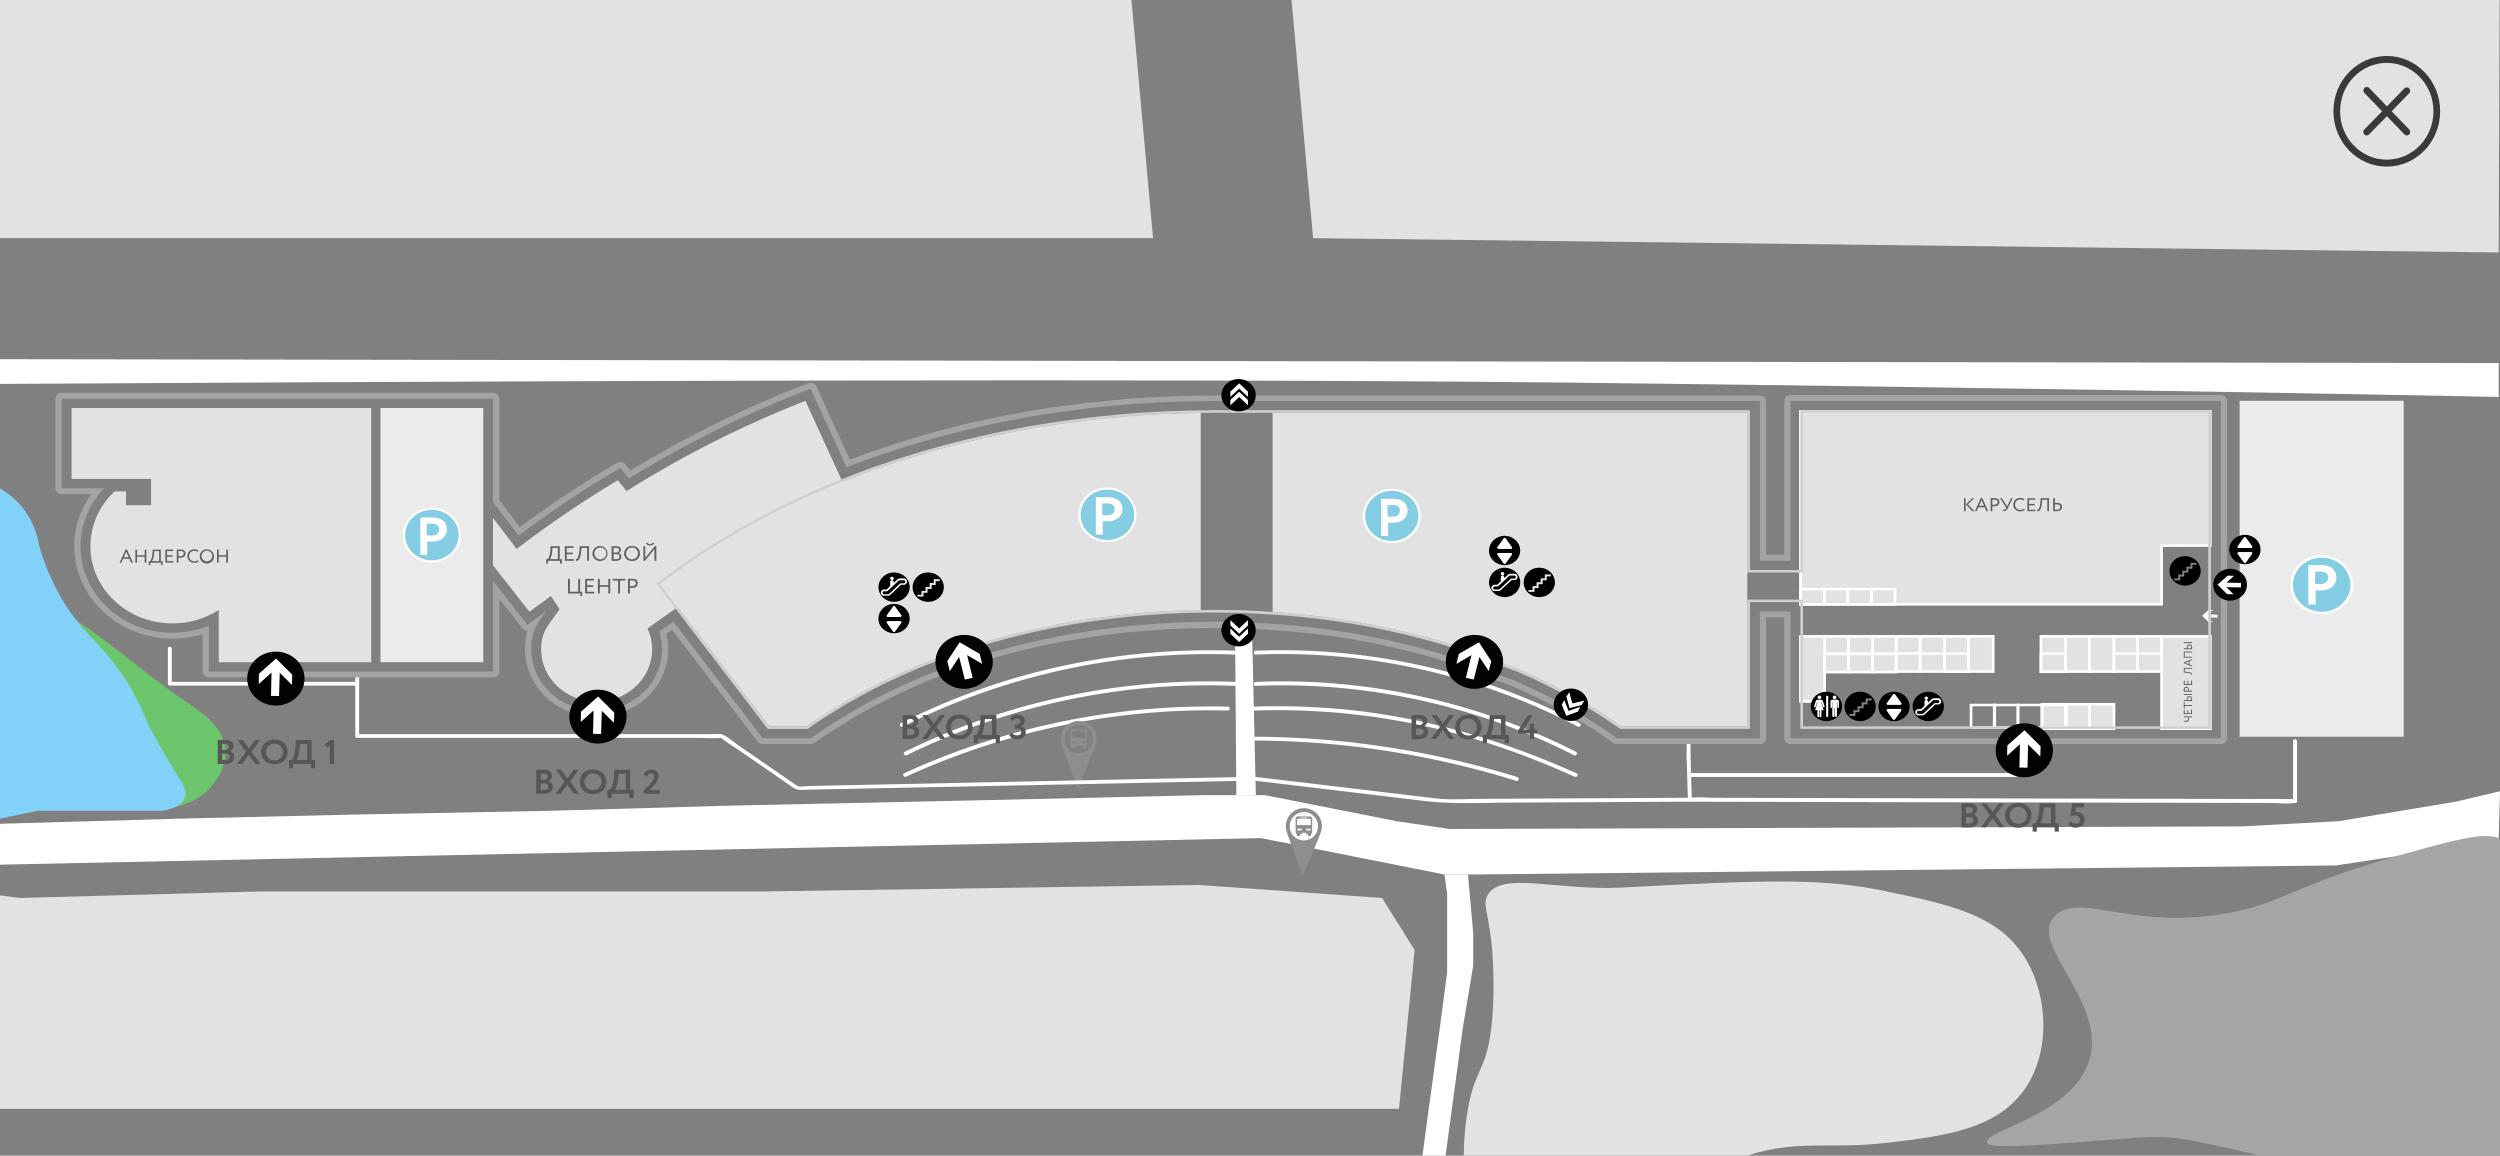 <svg xmlns="http://www.w3.org/2000/svg" viewBox="0 0 1921 888"><rect x="0" y="0" width="1921" height="888" fill="#808080" stroke="none"/><defs><style>.cls-1{fill:#6bc66b;}.cls-2{fill:#82d1f9;}.cls-3{fill:#fff;}.cls-4{fill:#e2e2e2;}.cls-5{fill:#a5a5a5;}.cls-6{fill:#8e8e8e;}.cls-7{fill:#3a3a3a;}.cls-8{fill:none;stroke:#fff;stroke-miterlimit:10;stroke-width:2px;}.cls-9{fill:#ebebeb;}.cls-10{fill:#a3a3a3;fill-rule:evenodd;}.cls-11{fill:#010000;}.cls-12{fill:#84cde2;}.cls-13{fill:#d0cfd0;}.cls-14{fill:#020202;}.cls-15{fill:#575756;}.cls-16{fill:#606060;}</style></defs><title>map1fl</title><g id="Слой_4" data-name="Слой 4"><path class="cls-1" d="M-39,402c12.66-6.63,26.16,27.51,98,75,29.42,19.45,55.65,43.44,85,63,10.45,7,27.13,17.78,29,35,1.84,16.92-11.65,30.66-13,32-24.56,24.32-74.71,15.1-106-1-7.32-3.77-29.87-16.28-54-51C-41.8,494.84-57.85,411.87-39,402Z"></path><path class="cls-2" d="M0,629l29-6h96c5.68-1,14.61-3.55,17-10,2.21-6-2.43-12-11-26-4.35-7.09-10.32-17.25-17-30a190.71,190.71,0,0,0-21-40c-12.89-18.72-22.39-25.19-34-40-9.36-11.94-21-30.43-29-58a61.7,61.7,0,0,0-12-28A61.87,61.87,0,0,0-9,371Z"></path><polygon class="cls-3" points="1110 672 969 644 -28 665 0 633 140 629 268 626 423 623 563 619 750 615 924 611 972 611 1073 631 1114 637 1723 635 1797 631 1887 616 1921 608 1920 644 1841 658 1795 665 1128 672 1110 672"></polygon><polygon class="cls-3" points="1097 987 1112 879 1124 790 1132 742 1132 717 1128 672 1110 672 1112 687 1112 710 1112 747 1107 785 1095 873 1080 987 1097 987"></polygon><path class="cls-4" d="M1334,891c44.65-17,68.12-7.16,117-13,41.9-5,82.18-9.82,104-40,20.69-28.61,19.27-72.39,1-102-20-32.48-55.82-40.53-106-51-47.15-9.84-85.08-9.45-204-3-48.61,2.64-92.87-13-103,6-3.66,6.86.17,11.69,3,36,0,0,3.74,32.07,0,65-4.08,36-13.58,31.48-19,69-3.9,27-2,49.89,0,73,1.78,21,2.67,31.51,6,39,11.3,25.41,41.32,47.23,76,47,32.68-.22,63.41-20,74-45,8.73-20.63-1-33.58,11-53C1300,909.34,1310,900.11,1334,891Z"></path><path class="cls-3" d="M0,295c686.93-4,1024.59-3,1205-1,302.9,3.34,610,9,610,9,44.62.82,81.24,1.53,105,2V279L0,276Z"></path><polygon class="cls-4" points="861 -93 886 183 -9 183 -9 -138 861 -93"></polygon><polygon class="cls-4" points="984 -93 1009 183 1920 194 1921 -93 984 -93"></polygon><path class="cls-5" d="M1920,644c-11.89-4.78-34.42,1.42-79,14-81.33,23-87.34,36.57-131,44-75.41,12.82-113.76-18.24-132,3-18.76,21.84,42.21,66.22,27,111-14.23,41.89-81,52.27-78,62,.84,2.69,6.7,4.39,66,0,43-3.18,53.69-5.1,73-4,13,.73,28.14,4.23,58,11,51.16,11.6,76.74,17.41,97,26,27.42,11.63,35.86,19.91,62,25,12.9,2.51,32.38,6.31,45,2C1988.63,917.3,1995.12,674.17,1920,644Z"></path><polygon class="cls-4" points="15 690 199 685 293 685 586 685 921 680 1062 690 1087 730 1075 852 -20 852 -15 686 15 690"></polygon><path class="cls-3" d="M965,611l-3-129-13-1q.5,65,1,130Z"></path><path class="cls-3" d="M693.76,558.3a523.78,523.78,0,0,1,207.39-54.94q24.15-1.26,48.35-.36c1.93.07,1.93-2.93,0-3-69.27-2.49-138.83,8.22-203.85,32.4a532.48,532.48,0,0,0-53.41,23.3c-1.72.87-.21,3.46,1.52,2.6Z"></path><path class="cls-3" d="M696.76,580.3a526.69,526.69,0,0,1,203.73-53q24.48-1.27,49-.3c1.93.07,1.93-2.93,0-3a530.58,530.58,0,0,0-205,32.51q-25.15,9.35-49.27,21.19c-1.73.85-.21,3.44,1.52,2.6Z"></path><path class="cls-3" d="M943.5,543a565,565,0,0,0-204.24,33q-22.63,8.15-44.52,18.19c-1.75.81-.23,3.39,1.52,2.6a561.81,561.81,0,0,1,195.17-49.68q26-1.77,52.07-1.12c1.93,0,1.93-3,0-3Z"></path><path class="cls-3" d="M1213.88,555.7a497.74,497.74,0,0,0-201.41-55.3q-23.72-1.32-47.47-.4c-1.92.07-1.93,3.07,0,3a491,491,0,0,1,247.37,55.3c1.71.88,3.23-1.7,1.51-2.6Z"></path><path class="cls-3" d="M1211,577.7a500.65,500.65,0,0,0-197.61-53.35Q989.21,523,965,524c-1.92.08-1.93,3.08,0,3a496.09,496.09,0,0,1,195.83,31.76,502,502,0,0,1,48.64,21.54c1.72.87,3.24-1.72,1.51-2.6Z"></path><path class="cls-3" d="M963.5,546a529,529,0,0,1,194.73,30c17.53,6.2,34.76,13.21,51.72,20.83,1.75.78,3.28-1.8,1.52-2.6-62.36-28-128-46.35-196.43-50.53Q989.3,542.1,963.5,543c-1.93.07-1.93,3.07,0,3Z"></path><path class="cls-3" d="M965,600l129.64,15.47c21.37,2.55,43.07,1.37,64.59,1.26l65.66-.34,73.61-.39a1.52,1.52,0,0,0,1.5-1.5q-.49-16.5-1-33c-.06-1.93-3.06-1.93-3,0q.49,16.5,1,33l1.5-1.5-130.32.68-32.83.17c-10.49.06-21.38.92-31.81-.32l-65.31-7.79L965,597c-1.91-.23-1.9,2.77,0,3Z"></path><path class="cls-3" d="M964.5,569a688.86,688.86,0,0,1,200.6,31c1.85.57,2.64-2.32.8-2.9a692,692,0,0,0-201.4-31,1.5,1.5,0,0,0,0,3Z"></path><path class="cls-3" d="M1298.5,597h250a1.5,1.5,0,0,0,0-3h-250a1.5,1.5,0,0,0,0,3Z"></path><path class="cls-3" d="M1547,569.5v26a1.5,1.5,0,0,0,3,0v-26a1.5,1.5,0,0,0-3,0Z"></path><path class="cls-3" d="M1763.5,614l-46.39-.1-110.89-.24-134.59-.29-115.9-.25-38.22-.08c-5.83,0-12.41-.88-18.2,0a5.48,5.48,0,0,1-.81,0,1.5,1.5,0,0,0,0,3l46.39.1,110.89.24,134.59.29,115.9.25,38.22.08c5.83,0,12.41.88,18.2,0a5.47,5.47,0,0,1,.81,0,1.5,1.5,0,0,0,0-3Z"></path><path class="cls-3" d="M1762,569.5v46a1.5,1.5,0,0,0,3,0v-46a1.5,1.5,0,0,0-3,0Z"></path><path class="cls-3" d="M1296,569.5v12a1.5,1.5,0,0,0,3,0v-12a1.5,1.5,0,0,0-3,0Z"></path><path class="cls-6" d="M1001.89,621a13.84,13.84,0,0,0-13.16,18.12c1,3.46,12.29,33.67,12.29,33.67s12-27.71,13.83-33.1a13.81,13.81,0,0,0-13-18.69Zm0,24.76a10.87,10.87,0,1,1,10.87-10.86A10.86,10.86,0,0,1,1001.89,645.76Z"></path><path class="cls-6" d="M1006.51,627.33h-9.24a1.8,1.8,0,0,0-1.72,1.86v10a1.87,1.87,0,0,0,.85,1.6v1.08c0,.35.57.63,1.27.63s1.27-.28,1.27-.63v-.81h6v.81c0,.35.57.63,1.27.63s1.27-.28,1.27-.63v-1.12a1.89,1.89,0,0,0,.78-1.56v-10A1.79,1.79,0,0,0,1006.51,627.33Zm-7.29.79h5.34v.52h-5.34Zm1.07,9.94h-3.37v-1.25h3.37Zm3.43,2.88h-3.22v-1h3.22Zm3.32-2.88h-3.38v-1.25H1007Zm.14-4.29c0,.13-.22.23-.5.23H997.1c-.27,0-.5-.1-.5-.23v-4.43c0-.13.23-.23.5-.23h9.59c.27,0,.5.1.5.23Z"></path><path class="cls-6" d="M828.89,554a13.84,13.84,0,0,0-13.16,18.12c1,3.46,12.29,33.67,12.29,33.67s12-27.71,13.83-33.1a13.81,13.81,0,0,0-13-18.69Zm0,24.76a10.87,10.87,0,1,1,10.87-10.86A10.86,10.86,0,0,1,828.89,578.76Z"></path><path class="cls-6" d="M833.51,560.33h-9.24a1.8,1.8,0,0,0-1.72,1.86v10a1.87,1.87,0,0,0,.85,1.6v1.08c0,.35.57.63,1.27.63s1.27-.28,1.27-.63v-.81h6v.81c0,.35.57.63,1.27.63s1.27-.28,1.27-.63v-1.12a1.89,1.89,0,0,0,.78-1.56v-10A1.79,1.79,0,0,0,833.51,560.33Zm-7.29.79h5.34v.52h-5.34Zm1.07,9.94h-3.37v-1.25h3.37Zm3.43,2.88H827.5v-1h3.22Zm3.32-2.88h-3.38v-1.25H834Zm.14-4.29c0,.13-.22.23-.5.23H824.1c-.27,0-.5-.1-.5-.23v-4.43c0-.13.23-.23.5-.23h9.59c.27,0,.5.1.5.23Z"></path><g id="Cancel"><path class="cls-7" d="M1834,43c-22.64,0-41,19-41,42.5s18.36,42.5,41,42.5,41-19,41-42.5S1856.64,43,1834,43Zm0,79.69c-19.81,0-35.87-16.65-35.87-37.19s16.06-37.19,35.87-37.19S1869.87,65,1869.87,85.5,1853.81,122.69,1834,122.69Z"></path><path class="cls-7" d="M1851.24,99.5l-13.5-14,13.43-13.8a2.71,2.71,0,0,0,0-3.76,2.54,2.54,0,0,0-3.66,0L1834.1,81.73l-13.6-14.1a2.5,2.5,0,0,0-3.66,0,2.76,2.76,0,0,0,0,3.8l13.58,14.08-13.66,14a2.7,2.7,0,0,0,0,3.75,2.54,2.54,0,0,0,3.66,0l13.65-14,13.52,14a2.52,2.52,0,0,0,3.66,0A2.77,2.77,0,0,0,1851.24,99.5Z"></path></g><path class="cls-3" d="M129,498.5v26.83a1.52,1.52,0,0,0,1.5,1.5h144a1.52,1.52,0,0,0,1.5-1.5V518.5a1.5,1.5,0,0,0-3,0v47a1.52,1.52,0,0,0,1.5,1.5H535.4c5.88,0,12,.46,17.84,0a4.66,4.66,0,0,1,1.18,0c-1.27-.26,0,.17.64.7,4.09,3.31,8.79,6.06,13.12,9l37.64,26c3.61,2.49,5.36,4.32,9.56,4.23l18.67-.39L709.18,605l98.2-2,90.21-1.87,49.62-1,2.29,0c1.93,0,1.93-3,0-3l-34.92.73-82.84,1.72-99.56,2.06-83.8,1.74-25.75.54c-3.09.06-7.06.83-10.11.21,1.59.32-.73-.81-1.32-1.22l-5.81-4-18.26-12.6-19.89-13.71c-3.66-2.53-7.44-6-11.45-7.9-2.64-1.28-6.41-.57-9.31-.57h-272l1.5,1.5v-47a1.5,1.5,0,0,0-3,0v6.83l1.5-1.5h-144l1.5,1.5V498.5a1.5,1.5,0,0,0-3,0Z"></path><path class="cls-8" d="M459.28,565.5l.22-16Z"></path></g><g id="Слой_6" data-name="Слой 6"><polygon class="cls-9" points="1720.92 307.94 1847 307.94 1847 566.1 1720.92 566.1 1720.92 307.94 1720.92 307.94"></polygon><polygon class="cls-4" points="1698.42 419.22 1698.42 316.14 1383.48 316.14 1383.48 464.38 1660.96 464.38 1660.96 419.3 1698.42 419.22 1698.42 419.22"></polygon><path class="cls-3" d="M1384.52,463.41h275.4V418.32l37.46-.07V317.11H1384.52v146.3ZM1662,465.35H1382.44V315.17h317v105l-37.47.08v45.08Z"></path><polygon class="cls-4" points="1642.46 503.2 1660.96 503.2 1660.96 488.95 1642.46 488.95 1642.46 503.2 1642.46 503.2"></polygon><path class="cls-3" d="M1643.5,502.23h16.42v-12.3H1643.5v12.3Zm18.49,1.94h-20.56V488H1662v16.18Z"></path><polygon class="cls-4" points="1587.18 516.08 1605.57 516.08 1605.57 488.95 1587.18 488.95 1587.18 516.08 1587.18 516.08"></polygon><path class="cls-3" d="M1588.22,515.1h16.32V489.92h-16.32V515.1Zm18.39,1.95h-20.47V488h20.47v29.07Z"></path><polygon class="cls-4" points="1568.27 516.08 1587.17 516.08 1587.17 488.95 1568.27 488.95 1568.27 516.08 1568.27 516.08"></polygon><path class="cls-3" d="M1569.31,515.1h16.82V489.92h-16.82V515.1Zm18.89,1.95h-21V488h21v29.07Z"></path><polygon class="cls-4" points="1494.24 516.08 1512.47 516.08 1512.47 488.95 1494.24 488.95 1494.24 516.08 1494.24 516.08"></polygon><path class="cls-3" d="M1495.27,515.1h16.17V489.92h-16.17V515.1Zm18.24,1.95H1493.2V488h20.31v29.07Z"></path><polygon class="cls-4" points="1475.34 516.08 1494.24 516.08 1494.24 500.69 1475.34 500.69 1475.34 516.08 1475.34 516.08"></polygon><path class="cls-3" d="M1476.38,515.1h16.82V501.67h-16.82V515.1Zm18.89,1.95h-21V499.72h21v17.33Z"></path><polygon class="cls-4" points="1475.34 502.19 1494.24 502.19 1494.24 488.95 1475.34 488.95 1475.34 502.19 1475.34 502.19"></polygon><path class="cls-3" d="M1476.38,501.21h16.82V489.93h-16.82v11.28Zm18.89,2h-21V488h21v15.17Z"></path><polygon class="cls-4" points="1605.57 559.92 1624.36 559.92 1624.36 541.14 1605.57 541.14 1605.57 559.92 1605.57 559.92"></polygon><path class="cls-3" d="M1606.61,559h16.71V542.11h-16.71V559Zm18.79,1.95h-20.86V540.17h20.86V560.9Z"></path><polygon class="cls-4" points="1587.13 559.92 1605.57 559.92 1605.57 541.14 1587.13 541.14 1587.13 559.92 1587.13 559.92"></polygon><path class="cls-3" d="M1588.18,559h16.36V542.11h-16.36V559Zm18.43,1.95H1586.1V540.17h20.51V560.9Z"></path><polygon class="cls-4" points="1569.02 559.92 1587.13 559.92 1587.13 541.14 1569.02 541.14 1569.02 559.92 1569.02 559.92"></polygon><path class="cls-3" d="M1570.05,559h16V542.11h-16V559Zm18.12,1.95H1568V540.17h20.19V560.9Z"></path><polygon class="cls-4" points="1660.95 559.92 1698.42 559.92 1698.42 488.95 1660.95 488.95 1660.95 559.92 1660.95 559.92"></polygon><path class="cls-3" d="M1662,559h35.4v-69H1662v69Zm37.48,1.95h-39.55V488h39.55V560.9Z"></path><polygon class="cls-4" points="1642.46 516.08 1660.96 516.08 1660.96 502.18 1642.46 502.18 1642.46 516.08 1642.46 516.08"></polygon><path class="cls-3" d="M1643.5,515.1h16.42V503.16H1643.5V515.1Zm18.49,1.95h-20.56V501.2H1662v15.85Z"></path><polygon class="cls-4" points="1624.36 516.08 1624.36 488.95 1605.57 488.95 1605.57 516.08 1624.36 516.08 1624.36 516.08"></polygon><path class="cls-3" d="M1606.61,515.1h16.71V489.92h-16.71V515.1Zm18.79,1.95h-20.86V488h20.86v29.07Z"></path><polygon class="cls-4" points="1568.34 516.08 1587.11 516.08 1587.11 502.18 1568.34 502.18 1568.34 516.08 1568.34 516.08"></polygon><path class="cls-3" d="M1569.37,515.1h16.7V503.16h-16.7V515.1Zm18.78,1.95h-20.86V501.2h20.86v15.85Z"></path><polygon class="cls-4" points="1512.63 516.08 1531.58 516.08 1531.58 488.95 1512.47 488.95 1512.47 516.08 1512.63 516.08 1512.63 516.08"></polygon><path class="cls-3" d="M1513.51,515.1h17V489.92h-17V515.1Zm19.11,1.95h-21.18V488h21.18v29.07Z"></path><polygon class="cls-4" points="1494.24 516.08 1512.5 516.08 1512.5 502.18 1494.24 502.18 1494.24 516.08 1494.24 516.08"></polygon><path class="cls-3" d="M1495.27,515.1h16.19V503.16h-16.19V515.1Zm18.27,1.95H1493.2V501.2h20.34v15.85Z"></path><polygon class="cls-4" points="1457.01 502.19 1475.34 502.19 1475.34 488.95 1457.01 488.95 1457.01 502.19 1457.01 502.19"></polygon><path class="cls-3" d="M1458.05,501.21h16.25V489.93h-16.25v11.28Zm18.33,2H1456V488h20.4v15.17Z"></path><polygon class="cls-4" points="1457.01 516.08 1475.34 516.08 1475.34 502.18 1457.01 502.18 1457.01 516.08 1457.01 516.08"></polygon><path class="cls-3" d="M1458.05,515.1h16.25V503.16h-16.25V515.1Zm18.33,1.95H1456V501.2h20.4v15.85Z"></path><polygon class="cls-4" points="1438.9 502.19 1457.01 502.19 1457.01 488.95 1438.9 488.95 1438.9 502.19 1438.9 502.19"></polygon><path class="cls-3" d="M1439.94,501.21h16V489.93h-16v11.28Zm18.1,2h-20.17V488H1458v15.17Z"></path><polygon class="cls-4" points="1383.71 464.38 1401.83 464.38 1401.83 452.64 1383.71 452.64 1383.71 464.38 1383.71 464.38"></polygon><path class="cls-3" d="M1384.75,463.41h16v-9.8h-16v9.8Zm18.11,1.94h-20.18V451.67h20.18v13.68Z"></path><polygon class="cls-4" points="1401.83 464.38 1419.93 464.38 1419.93 452.64 1401.83 452.64 1401.83 464.38 1401.83 464.38"></polygon><path class="cls-3" d="M1402.86,463.41h16v-9.8h-16v9.8Zm18.11,1.94h-20.19V451.67H1421v13.68Z"></path><polygon class="cls-4" points="1419.94 464.38 1438.05 464.38 1438.05 452.64 1419.94 452.64 1419.94 464.38 1419.94 464.38"></polygon><path class="cls-3" d="M1421,463.41h16v-9.8h-16v9.8Zm18.11,1.94H1418.9V451.67h20.19v13.68Z"></path><polygon class="cls-4" points="1438.05 464.38 1456.16 464.38 1456.16 452.64 1438.05 452.64 1438.05 464.38 1438.05 464.38"></polygon><path class="cls-3" d="M1439.09,463.41h16v-9.8h-16v9.8Zm18.11,1.94H1437V451.67h20.18v13.68Z"></path><polygon class="cls-4" points="1420.36 502.19 1438.9 502.19 1438.9 488.95 1420.36 488.95 1420.36 502.19 1420.36 502.19"></polygon><path class="cls-3" d="M1421.39,501.21h16.48V489.93h-16.48v11.28Zm18.55,2h-20.62V488h20.62v15.17Z"></path><polygon class="cls-4" points="1402.05 502.19 1420.36 502.19 1420.36 488.95 1402.05 488.95 1402.05 502.19 1402.05 502.19"></polygon><path class="cls-3" d="M1403.09,501.21h16.23V489.93h-16.23v11.28Zm18.3,2H1401V488h20.37v15.17Z"></path><polygon class="cls-4" points="1402.05 538.97 1402.05 488.95 1383.48 488.95 1383.48 538.97 1402.05 538.97 1402.05 538.97"></polygon><path class="cls-3" d="M1384.52,538H1401V489.93h-16.5V538Zm18.57,2h-20.65V488h20.65v52Z"></path><polygon class="cls-4" points="1624.36 516.08 1642.46 516.08 1642.46 488.95 1624.36 488.95 1624.36 516.08 1624.36 516.08"></polygon><path class="cls-3" d="M1625.4,501.21h16V489.92h-16v11.29Zm0,13.89h16V503.16h-16V515.1Zm18.1,1.95h-20.18V488h20.18v29.07Z"></path><polygon class="cls-4" points="1438.78 516.41 1456.88 516.41 1456.88 502.51 1438.78 502.51 1438.78 516.41 1438.78 516.41"></polygon><path class="cls-3" d="M1439.82,515.43h16V503.49h-16v11.94Zm18.1,2h-20.18V501.53h20.18v15.85Z"></path><polygon class="cls-4" points="1420.23 516.41 1438.78 516.41 1438.78 502.51 1420.23 502.51 1420.23 516.41 1420.23 516.41"></polygon><path class="cls-3" d="M1421.27,515.43h16.47V503.49h-16.47v11.94Zm18.55,2h-20.63V501.53h20.63v15.85Z"></path><polygon class="cls-4" points="1402.05 516.41 1420.36 516.41 1420.36 502.51 1402.05 502.51 1402.05 516.41 1402.05 516.41"></polygon><path class="cls-3" d="M1403.09,515.43h16.23V503.49h-16.23v11.94Zm18.3,2H1401V501.53h20.37v15.85Z"></path><polygon class="cls-3" points="1696.91 477.93 1700.14 478.01 1696.52 474.42 1703.88 474.57 1703.93 472.33 1696.6 472.12 1700.41 468.73 1697.17 468.64 1692.11 473.16 1696.91 477.93 1696.91 477.93"></polygon><path class="cls-10" d="M1698.88,571.75H1375.79a4.66,4.66,0,0,1-4.8-4.51V474.35h-13.93v92.89a4.65,4.65,0,0,1-4.79,4.51H1242.6a5,5,0,0,1-3.13-1.09l-15-10.15-.26-.15-.25-.17L1215,554.6l-.11-.07-8.25-4.88-.08,0L1192,541.56l-.26-.13-.06,0-8.71-4.44-.1-.05h0l-11.25-5.38L1161,526.81l-53.93-19.68-6.2-1.84-.21-.06-9.17-2.56-.16-.05-7-1.85-.13,0h0l-6.46-1.6-10.48-2.43h0l-7-1.52h0l-8-1.6-.11,0-.23,0-16.43-3.05-.34-.07-14.5-2.13-.32,0h0l-5.91-.8a3,3,0,0,1-.43-.07l-6-.73-.5,0-.13,0-9.3-1-.37,0-7.52-.71-.31,0-4.56-.39a3.49,3.49,0,0,1-.56,0l-6.85-.51-.25,0-9-.57-.26,0-15.68-.79h-.11l-7.29-.09-7.61-.11h-8.92l-12.41.19h0l-8.62.28-.17,0a4.69,4.69,0,0,1-.53,0l-9.6.39h-.21l-13.05.91-.29,0h0l-9.63.8-.38,0-10.07,1-.21,0-15.27,1.88-.39.07h0l-11.71,1.65h0l-11.35,1.87-.25,0L816.46,493l-14.54,2.94-.25,0-13.9,3.18-.29.08h0l-10.27,2.6-.22.05-12.13,3.35h0l-13.78,4.18-.34.13h0l-15.37,5.17a2.77,2.77,0,0,1-.41.12l-7.57,2.76-.07,0h0l-15.67,6.15-.21.07-13.65,5.92L684.47,536l-.29.16h0l-11.33,5.77-.18.08-14.89,8.25-.12.08h0l-18.44,11.39-.23.13-13.26,9a4.91,4.91,0,0,1-2.79.84v0H586.06a4.86,4.86,0,0,1-4.13-2.2q-31.65-41.38-63.36-82.73L516.41,484l-1.55,1.1L512,487.17c.1.39.2.82.3,1.3a48.45,48.45,0,0,1,.87,5.26,45.5,45.5,0,0,1,.31,5.24,49,49,0,0,1-4.18,19.78,51.72,51.72,0,0,1-11.94,16.83,55.47,55.47,0,0,1-17.88,11.24,58.21,58.21,0,0,1-42.05,0,55.47,55.47,0,0,1-17.88-11.24,51.72,51.72,0,0,1-11.94-16.83A49,49,0,0,1,403.42,499a45,45,0,0,1,2-14.3,4.94,4.94,0,0,1-3.95-1.75l-.07-.09h0l-17.72-22.67V516a4.65,4.65,0,0,1-4.79,4.51H160.51a4.66,4.66,0,0,1-4.8-4.51V487.23l-.94.28a80.3,80.3,0,0,1-11,2.39,79.82,79.82,0,0,1-40.08-4.58,76.16,76.16,0,0,1-24.5-15.4A71.17,71.17,0,0,1,62.8,446.86a67,67,0,0,1,.08-54.39,69.27,69.27,0,0,1,5.93-10.71c.47-.69,1-1.39,1.46-2.07H47.37a4.66,4.66,0,0,1-4.8-4.52c0-.13,0-.26,0-.4v-68.4a4.65,4.65,0,0,1,4.78-4.5H378.92a4.65,4.65,0,0,1,4.79,4.51v78l15.71,20.72q6-4.45,12.06-8.79,8.24-5.88,16.35-11.39,9.94-6.75,20.12-13.23,10.53-6.72,20.21-12.49l5.91-3.53a5,5,0,0,1,6.62,1.39l3.67,4.61q13.35-8.15,26.85-15.72,15.59-8.73,31.34-16.7Q560,320.44,578,312.38t36.16-15.18l6.92-2.72a4.9,4.9,0,0,1,6.23,2.38h0l25.79,56.35,13.25-5,.19-.07h0l23.16-7.69a1.92,1.92,0,0,1,.32-.09c2.59-.82,5.15-1.6,7.71-2.38,2.78-.84,5.56-1.68,7.36-2.25l.13,0h0L721.65,331a5.27,5.27,0,0,1,.64-.14l15-3.87c.19-.07.38-.12.57-.17h0L749.77,324l.25,0h0l.15,0h.05l17.17-3.74.39-.07h0l.21,0h0l20.65-3.93h0l.21-.06a4.8,4.8,0,0,1,.64-.12l19.86-3.23a.83.83,0,0,1,.22,0h0l.24,0,.2,0,25.52-3.38.27,0,27.47-2.74h.05l.4-.05h0l11.44-.86h.54l17.52-1h.67l16.78-.59h.24l19.44-.3a4.82,4.82,0,0,1,.65,0h421.24a4.65,4.65,0,0,1,4.79,4.51,2.61,2.61,0,0,1,0,.4V426.33h14V308.06a4.66,4.66,0,0,1,4.8-4.51h330.69a4.66,4.66,0,0,1,4.8,4.51V567.24a4.66,4.66,0,0,1-4.8,4.51Zm0-4.51H1375.79V469.83h-23.52v97.41H1242.6l-15.73-10.65h0l-9.18-5.75h0l-8.46-5h0l-15.2-8.36h0l-9-4.59h0l-11.33-5.42-10.59-4.75-54.51-19.89-6.25-1.85h0l-9.46-2.64h0l-7.45-1.95h0l-6.47-1.6-10.62-2.46-7.13-1.54-8.24-1.66h0l-16.56-3.07v0L1021,483.79h0l-5.92-.8h0l-7-.86v0l-9.45-1h0l-8-.75h0l-5.53-.47v0l-6.84-.52h0l-9.3-.59h0l-16-.8h0c-5.07-.05-10.12-.11-15.19-.19h-9.07l-12.48.19-9,.3h0l-10.28.42h0l-13.41.93h0l-9.63.8h0l-10.54,1.05h0l-16.07,2h0l-11.84,1.66L824.06,487h0l-8.55,1.54-14.58,2.95h0l-14.68,3.36h0L776,497.47h0l-12.46,3.44-14.42,4.38h0l-15.37,5.17h0l-8.3,3h0l-15.67,6.14h0l-14,6.07-13.84,6.51h0L670.58,538h0L655,546.58h0L636.6,558h0l-13.65,9.28H586.06q-34.29-44.81-68.62-89.58-5.48,3.85-10.89,7.77c.41,1.29.76,2.6,1.06,3.94a45.11,45.11,0,0,1,1.06,9.6A45.77,45.77,0,0,1,494,532.39a52.49,52.49,0,0,1-71,0A45.77,45.77,0,0,1,408.22,499c0-13.69,4.6-19.93,11.19-28.87l.4-.54-14.52,10.61-26.37-33.75V516H160.51V480.72a73.5,73.5,0,0,1-7.15,2.48,74.42,74.42,0,0,1-20.88,3,72.61,72.61,0,0,1-49.92-19.47,64.31,64.31,0,0,1-20.68-47A62.88,62.88,0,0,1,67.3,394.2a66.11,66.11,0,0,1,12.85-19H47.37v-68.8H378.92v79.42l19.53,25.76q15.72-11.82,32.18-23Q450.55,375,470.73,363l5.91-3.53,6.59,8.26q30-18.53,61.59-34.52,34.6-17.49,71.13-31.85l6.91-2.72,27.67,60.42,3.87-1.51.09,0,13.6-5.17,23.16-7.69c5.09-1.6,10.21-3.1,15.3-4.7L723,335.31l.18,0,15.65-4,.15-.06,11.94-2.85.14,0,17.37-3.79.21,0L790,320.44l.21-.06,20-3.25.24,0,25.8-3.42L864,310.92l.18,0,11.43-.86h.15l17.82-1h.18l17.16-.61,20-.31.12,0h421.24V430.85h23.52V308.06h330.69V567.24Z"></path><path class="cls-4" d="M378.82,397.94,397,421.85A807.12,807.12,0,0,1,474.8,369l6.66,8.36A819.23,819.23,0,0,1,618.86,308l38.2,83.45A814.05,814.05,0,0,0,497.55,483a37.87,37.87,0,0,1,3.52,16c0,22.15-19.08,40.11-42.62,40.11s-42.63-18-42.63-40.11c0-14.22,6.18-19.23,14.2-30.91L423.32,458l-16.53,12.08-28-35.8V397.94Z"></path><path class="cls-9" d="M292.35,313.52h79V508.81h-79V313.52Z"></path><path class="cls-4" d="M55,313.52H285.22V508.81H168.1V468.65A65.46,65.46,0,0,1,132.48,479c-34.8,0-63-26.54-63-59.29a57.39,57.39,0,0,1,18.68-42.13h8.63v10.6H116.1V368H55v-54.5Z"></path><path class="cls-11" d="M1391.41,542.31c.28-6,5.55-10.78,12-10.78,6.62,0,12,5.06,12,11.29s-5.38,11.29-12,11.29c-6.44,0-11.71-4.77-12-10.78v-1Z"></path><path class="cls-3" d="M1396.5,545.69h-1.79l1.87-6.15h-.29l-1.1,3.46a.57.57,0,0,1-.59.45.67.67,0,0,1-.43-.14.48.48,0,0,1-.17-.4v-.22a.54.54,0,0,0,0-.18l1.2-3.7a1.15,1.15,0,0,1,.2-.36,3.07,3.07,0,0,1,.34-.38,1.8,1.8,0,0,1,.39-.29.87.87,0,0,1,.41-.11h2.83a1,1,0,0,1,.4.1,1.32,1.32,0,0,1,.42.29,3,3,0,0,1,.36.35,1.24,1.24,0,0,1,.19.36l1.29,4v.17a.63.63,0,0,1-.17.42.52.52,0,0,1-.43.18.61.61,0,0,1-.56-.45l-1.1-3.48h-.3l1.87,6.15h-1.74v4.71a.53.53,0,0,1-.19.41.6.6,0,0,1-.42.2.73.73,0,0,1-.43-.11,1.76,1.76,0,0,1-.31-.3v-4.91h-.38v4.7a.45.45,0,0,1-.22.36.7.7,0,0,1-.43.17H1397l-.23-.08a1,1,0,0,1-.2-.12.2.2,0,0,1-.07-.16v-4.86l0-.06Zm.1-9.85a1.4,1.4,0,0,1,1.43-1.35,1.29,1.29,0,0,1,1,.4,1.33,1.33,0,0,1,.38,1,1.21,1.21,0,0,1-.38.93,1.44,1.44,0,0,1-1,.39,1.3,1.3,0,0,1-.55-.12,1.06,1.06,0,0,1-.44-.29,1.73,1.73,0,0,1-.3-.41,1.18,1.18,0,0,1-.11-.5Zm6.62-1.16h1.59V550.8h-1.59V534.68Zm4.57,5h-.12v4a.32.32,0,0,1-.24.26,1.76,1.76,0,0,1-.41.1.77.77,0,0,1-.33-.12.28.28,0,0,1-.21-.28V539a1.12,1.12,0,0,1,.13-.45,3.19,3.19,0,0,1,.35-.47,2.48,2.48,0,0,1,.44-.36,1.06,1.06,0,0,1,.48-.14h3.72a1.19,1.19,0,0,1,.53.14,2,2,0,0,1,.45.36,1.6,1.6,0,0,1,.34.49,1.22,1.22,0,0,1,.12.49v4.54a.27.27,0,0,1-.22.28.76.76,0,0,1-.38.11.64.64,0,0,1-.45-.14.52.52,0,0,1-.18-.44v-3.76h-.31v10.63a.48.48,0,0,1-.3.44,1.23,1.23,0,0,1-.57.17.89.89,0,0,1-.56-.2.65.65,0,0,1-.25-.52v-6.22h-.29v6.22a.6.6,0,0,1-.25.52.88.88,0,0,1-.57.2.82.82,0,0,1-.56-.2.64.64,0,0,1-.24-.52V539.64h-.12Zm.52-3.81a1.31,1.31,0,0,1,.4-1,1.37,1.37,0,0,1,1-.41,1.48,1.48,0,0,1,1,.41,1.2,1.2,0,0,1,.41,1,1.15,1.15,0,0,1-.41.92,1.38,1.38,0,0,1-1,.39,1.29,1.29,0,0,1-1-.39,1.19,1.19,0,0,1-.4-.92Z"></path><path class="cls-11" d="M1469.68,542.82c0-6.23,5.37-11.29,12-11.29s12,5.06,12,11.29-5.36,11.28-12,11.28-12-5.06-12-11.28Z"></path><path class="cls-3" d="M1471.71,547.34a2.37,2.37,0,0,1,.42-1.39,2.64,2.64,0,0,1,1.2-.9l.26-.08.19-.07H1476l.14-.09.15-.09,2.51-2.37v-3.42a.77.77,0,0,1,.13-.43,1.52,1.52,0,0,1,.34-.33,1.55,1.55,0,0,1,.45-.21,1.44,1.44,0,0,1,.46-.08,1.34,1.34,0,0,1,.7.19,1.39,1.39,0,0,1,.4.47,2.36,2.36,0,0,1,.17.63v.66l3-2.72a2.32,2.32,0,0,1,.81-.42,3.18,3.18,0,0,1,.91-.17h3.27a1.8,1.8,0,0,1,.86.22,3.45,3.45,0,0,1,.73.58,2.92,2.92,0,0,1,.49.78,2.07,2.07,0,0,1,.17.84,2.17,2.17,0,0,1-.46,1.38,3.28,3.28,0,0,1-1.21.94l-.24.07h-2.59l-.13.1-.16.1-8.12,7.59a1.25,1.25,0,0,1-.3.21l-.39.2a2.3,2.3,0,0,1-.42.14,1.21,1.21,0,0,1-.38,0h-3.41a1.79,1.79,0,0,1-.89-.24,2.3,2.3,0,0,1-.69-.59,2.58,2.58,0,0,1-.47-.78,2.31,2.31,0,0,1-.15-.83l0,.11Zm1.25,0a1.18,1.18,0,0,0,.07.41,1.16,1.16,0,0,0,.2.4,1.07,1.07,0,0,0,.34.29.66.66,0,0,0,.43.12h3.12a1.09,1.09,0,0,0,.47-.09,1,1,0,0,0,.4-.22l8.36-7.82.14-.06.21-.09.13,0h2.46a.89.89,0,0,0,.43-.12,1.11,1.11,0,0,0,.29-.32,1.16,1.16,0,0,0,.2-.4,1,1,0,0,0,.06-.4.92.92,0,0,0-.07-.36,1.75,1.75,0,0,0-.2-.35,1.64,1.64,0,0,0-.31-.28.71.71,0,0,0-.4-.11H1486a1.41,1.41,0,0,0-.45.07,1.24,1.24,0,0,0-.4.25L1476.8,546a.9.9,0,0,1-.56.23H1474a1.43,1.43,0,0,0-.72.35,1,1,0,0,0-.26.75l-.07,0Zm5.85-10.87a1.19,1.19,0,0,1,.38-.89,1.38,1.38,0,0,1,1-.37,1.28,1.28,0,0,1,1.27,1.26,1.13,1.13,0,0,1-.39.89,1.27,1.27,0,0,1-1,.36,1.24,1.24,0,0,1-.92-.36,1.14,1.14,0,0,1-.38-.89Z"></path><path class="cls-11" d="M1443.37,542.82a11.49,11.49,0,0,1,9.45-11c6.46-1.32,12.86,2.56,14.26,8.65s-2.71,12.11-9.18,13.43-12.86-2.55-14.27-8.64a10.76,10.76,0,0,1-.26-2.4Z"></path><path class="cls-3" d="M1460.91,546.21a.88.88,0,0,0-.24-1.28,1,1,0,0,0-.57-.16h-9.48a1,1,0,0,0-1,.94.92.92,0,0,0,.18.5l4.68,6.56a1,1,0,0,0,1.35.26,1,1,0,0,0,.27-.26l4.79-6.56Z"></path><path class="cls-3" d="M1449.82,540.18a.88.88,0,0,0,.29,1.29,1,1,0,0,0,.51.15h9.5a.94.94,0,0,0,1-.92.88.88,0,0,0-.15-.52l-4.75-6.57a1,1,0,0,0-1.35-.25,1,1,0,0,0-.28.25l-4.74,6.57Z"></path><path class="cls-11" d="M1438.24,536.65h-4.69v3h-3.15v3h-3.14v3h-3.12v3h-3.07v1.46h4.63v-2.92h3.1v-2.95H1432v-3h3.08v-3h3.11v-1.5l.06,0Zm-20.89,6.16h0a11.54,11.54,0,0,1,10.32-11.17,13.1,13.1,0,0,1,1.66-.11c6.63,0,12,5.05,12,11.28s-5.37,11.28-12,11.28-12-5.05-12-11.27Z"></path><path class="cls-12" d="M1761.32,449.31c0-11.77,10.13-21.32,22.63-21.32s22.65,9.53,22.65,21.3-10.13,21.32-22.63,21.32h0c-12.42.07-22.55-9.34-22.64-21v-.27Z"></path><path class="cls-3" d="M1779.33,464.52V453.59c1.38.12,3.22.12,4.18.12,7.66,0,11.74-4.64,11.74-9.81,0-5-3-9.72-12.43-9.72-2.24,0-7.35.08-9.13.08v30.26Z"></path><path class="cls-12" d="M1783,439.18c3.87,0,5.94,1.56,5.94,4.73,0,3.38-2.63,4.89-6,4.89-1.34,0-2.68-.07-4-.21v-9.3c1.53,0,2.9-.08,4-.08v0Z"></path><path class="cls-11" d="M1687.88,432.49h-4.68v3H1680v3h-3.15v3h-3.13v3h-3.07v1.44h4.61V443h3.12v-3h3.2v-3h3.08v-3h3.11v-1.5ZM1667,438.67h0a11.54,11.54,0,0,1,10.33-11.18,13.26,13.26,0,0,1,1.67-.12c6.62,0,12,5.07,12,11.3s-5.38,11.29-12,11.29-12-5.06-12-11.28Z"></path><path class="cls-3" d="M1551.62,558.15h16.49V542.68h-16.49v15.47Zm18.55,1.93h-20.6V540.75h20.6v19.33Z"></path><path class="cls-3" d="M1533.38,558.15h16.19V542.68h-16.19v15.47Zm18.23,1.93h-20.28V540.75h20.28v19.33Z"></path><path class="cls-3" d="M1570.17,558.15h16.92V542.68h-16.92v15.47Zm19,1.93h-21V540.75h21v19.33Z"></path><path class="cls-3" d="M1515.57,558.15h16.19V542.68h-16.19v15.47Zm18.23,1.93h-20.28V540.75h20.28v19.33Z"></path><path class="cls-13" d="M1385.43,558.15h311.4v-241h-311.4V439.93h-42.82V317.15H931.05l-19.86.31-17.11.6-17.78,1-11.39.86-27.39,2.73-25.73,3.41-19.94,3.24-21.27,4.05-17.32,3.77L741.37,340l-15.61,4-16.43,4.64-14.89,4.57-23.09,7.67-13.26,5-10.87,4.25-12.29,5.06-10.83,4.7-14.1,6.5-12.12,5.92-14.55,7.53-15.22,8.44-25.2,15.31-10.09,6.64-6.75,4.65-18.93,13.81L591,558.15h28.91l11.41-7.75L649.8,539,666,530l11.4-5.8,14.33-6.75L706,511.26l15.72-6.18,8.7-3.17,15.42-5.18,14.89-4.52,12.68-3.5,10.32-2.62,15.12-3.46,14.68-3,8.81-1.58,11.39-1.88,12.09-1.7,16.4-2L873,471.41l9.66-.81,13.58-1,10.53-.43,9.15-.29,12.64-.19h9.33l15.51.2,16.19.81,9.41.59,6.87.52,5.7.48,8.1.77,9.49,1,7.27.89,5.94.8,15.85,2.33,16.61,3.07,8.39,1.69,7.28,1.58,10.84,2.52,6.55,1.62,7.68,2,9.61,2.69,6.41,1.9,55.57,20.27,10.74,4.8,11.51,5.51,9.21,4.7,15.7,8.64,8.66,5.12,9.24,5.79,13.44,9.09h96.95V460.74h42.82v97.41Zm313.45,1.93H1383.39v-97.4h-38.72v97.4H1245l-14-9.43-9.19-5.75-8.61-5.09-15.64-8.61-9.15-4.67L1177,521.05l-10.65-4.77-55.43-20.23-6.34-1.88L1095,491.5l-7.65-2-6.51-1.61L1070,485.37l-7.25-1.56-8.35-1.69-16.56-3.07-15.8-2.32-5.91-.8-7.24-.88-9.46-1-8.08-.77-5.68-.48-6.84-.51-9.38-.59-16.14-.81-7.54-.07-7.92-.13h-9.3l-12.6.19-9.12.3-10.49.43-13.53.94-9.64.8-10.68,1.06-16.37,2-12,1.69L822.75,480,814,481.56l-14.63,2.95L784.28,488,774,490.57l-12.64,3.49-14.82,4.5-15.37,5.17-8.65,3.15L706.86,513l-14.26,6.17-14.28,6.73L667,531.68l-16.11,8.93L632.44,552l-11.91,8.09H589.91l-.3-.4-85.3-111.32,20.52-15,6.79-4.68L541.76,422,567,406.69l15.27-8.47,14.6-7.57,12.17-5.94,14.14-6.51,10.87-4.72,12.33-5.08,10.89-4.26,13.31-5.06,23.16-7.69,14.93-4.58,16.48-4.66,15.65-4,11.94-2.85,17.37-3.78,21.32-4.06,20-3.25,25.8-3.42L864.72,318l11.44-.86,17.82-1,17.16-.61,19.89-.31h413.64V438h38.72V315.21h315.49V560.08Z"></path><path class="cls-11" d="M1713,422.27c0-6.25,5.37-11.3,12-11.3s12,5,12,11.3-5.36,11.28-12,11.28-11.94-4.91-12-11.1v-.18Z"></path><path class="cls-3" d="M1730.52,425.65a.88.88,0,0,0-.23-1.28,1.16,1.16,0,0,0-.58-.17h-9.47a1,1,0,0,0-1,.91.94.94,0,0,0,.18.54l4.75,6.57a1,1,0,0,0,1.35.26.75.75,0,0,0,.27-.26l4.73-6.57Z"></path><path class="cls-3" d="M1719.41,419.64a.91.91,0,0,0,.26,1.29,1,1,0,0,0,.56.15h9.46a.94.94,0,0,0,1-.92.82.82,0,0,0-.18-.52l-4.72-6.56a1,1,0,0,0-1.37-.26,1,1,0,0,0-.27.26l-4.72,6.56Z"></path><path class="cls-4" d="M1342.61,450.36V317.17H977.88v153.1l1.12.07,6.87.53,5.7.48,8.1.77,9.49,1,7.27.89,5.94.79,15.85,2.34,16.61,3.07,8.39,1.69,7.28,1.58,10.84,2.52,6.55,1.61,7.68,2,9.61,2.69,6.41,1.9,55.57,20.27,10.74,4.8,11.51,5.51,9.21,4.7,15.7,8.64,8.66,5.12,9.24,5.79,13.44,9.09h96.95V450.36Zm-420-133.06-11.44.18-17.11.6-17.78,1-11.39.86-27.39,2.73-25.73,3.41-19.94,3.24-21.27,4.05-17.32,3.77L741.37,340l-15.61,4-16.43,4.64-14.89,4.57-23.09,7.67-13.26,5-10.87,4.25-12.29,5.06L624.1,380l-14.1,6.5-12.12,5.91-14.55,7.54-15.22,8.44-25.2,15.31-10.09,6.64L526.07,435l-18.93,13.81L591,558.17h28.91l11.41-7.75L649.8,539,666,530l11.4-5.8,14.33-6.75L706,511.28l15.72-6.18,8.7-3.17,15.42-5.18,14.89-4.52,12.68-3.5,10.32-2.62,15.12-3.46,14.68-3,8.81-1.58,11.39-1.88,12.09-1.7,16.4-2L873,471.43l9.67-.81,13.58-.95,10.53-.43,9.15-.29,6.71-.1V317.3Z"></path><path class="cls-14" d="M1536.73,565.64c6.38-9.74,19.93-12.77,30.28-6.76s13.57,18.75,7.19,28.49-19.94,12.78-30.28,6.77-13.57-18.76-7.19-28.5Z"></path><polygon class="cls-3" points="1542.44 572.83 1542.26 580.69 1552.12 571.88 1551.71 589.78 1557.89 589.9 1558.43 572.07 1567.77 581.35 1568.02 573.46 1555.59 561.11 1542.44 572.83 1542.44 572.83"></polygon><path class="cls-14" d="M1706.8,459.7a11.8,11.8,0,0,1-4.24-16.81,13.46,13.46,0,0,1,17.86-4,11.81,11.81,0,0,1,4.25,16.81,13.45,13.45,0,0,1-17.87,4Z"></path><polygon class="cls-3" points="1711.31 456.53 1716.24 456.63 1710.71 451.16 1721.93 451.38 1722.01 447.95 1710.83 447.65 1716.65 442.47 1711.7 442.33 1703.96 449.23 1711.31 456.53 1711.31 456.53"></polygon><path class="cls-11" d="M964.92,484.25c0-6.86-5.91-12.42-13.19-12.42s-13.2,5.56-13.2,12.42,5.91,12.42,13.2,12.42,13.19-5.57,13.19-12.42Z"></path><polygon class="cls-3" points="952.17 489.28 958.92 482.93 958.93 487.01 952.17 493.37 945.42 487.01 945.42 482.93 952.17 489.28 952.17 489.28"></polygon><polygon class="cls-3" points="952.17 482.85 958.92 476.5 958.93 480.57 952.17 486.93 945.42 480.57 945.42 476.5 952.17 482.85 952.17 482.85"></polygon><path class="cls-12" d="M1048.13,396.41c0-11.08,9.55-20.07,21.33-20.07s21.33,9,21.33,20.07-9.55,20.07-21.33,20.08-21.23-8.75-21.33-19.75v-.33Z"></path><path class="cls-3" d="M1069.46,377.18c-11.27,0-20.44,8.63-20.44,19.23v.32a18.38,18.38,0,0,0,6.06,13.45,20.78,20.78,0,0,0,14.2,5.47h.18c11.27,0,20.44-8.64,20.44-19.24s-9.17-19.23-20.44-19.23Zm-.19,40.14a22.57,22.57,0,0,1-15.44-5.95,20,20,0,0,1-6.59-14.62v-.34c0-11.52,10-20.9,22.22-20.9s22.21,9.38,22.21,20.9-10,20.9-22.2,20.91Z"></path><path class="cls-3" d="M1066.62,411.86V401.55c1.29.12,3,.12,3.93.12,7.22,0,11.06-4.4,11.06-9.24,0-4.66-2.82-9.16-11.71-9.16-2.12,0-6.92.07-8.6.07v28.52Z"></path><path class="cls-12" d="M1070.06,388c3.64,0,5.6,1.46,5.6,4.45,0,3.18-2.48,4.61-5.66,4.61-1.22,0-2.52-.08-3.78-.2v-8.78c1.42,0,2.74-.08,3.82-.08Z"></path><path class="cls-12" d="M829.43,395.57c0-11.16,9.61-20.21,21.46-20.22s21.48,9,21.48,20.21-9.61,20.2-21.46,20.21h0c-11.78.07-21.39-8.86-21.47-19.94v-.26Z"></path><path class="cls-3" d="M850.91,376.19h0c-11.35,0-20.57,8.7-20.57,19.38v.25c.07,10.56,9.23,19.11,20.44,19.11h.14c11.36,0,20.59-8.7,20.58-19.37a18.66,18.66,0,0,0-6-13.7,21.13,21.13,0,0,0-14.54-5.67Zm-.15,40.42c-12.18,0-22.14-9.29-22.22-20.78v-.26c0-11.6,10-21,22.35-21.05h0a22.92,22.92,0,0,1,15.8,6.16,20.29,20.29,0,0,1,6.55,14.88c0,11.59-10,21-22.35,21.05Z"></path><path class="cls-3" d="M847.34,410.81V400.44c1.3.12,3,.12,4,.12,7.26,0,11.14-4.43,11.14-9.31,0-4.72-2.83-9.23-11.8-9.23-2.12,0-7,.08-8.65.08v28.69h5.35v0Z"></path><path class="cls-12" d="M850.81,386.79c3.67,0,5.66,1.49,5.66,4.48,0,3.21-2.49,4.67-5.66,4.67-1.27,0-2.54-.09-3.8-.21v-8.87c1.42,0,2.75-.07,3.85-.07Z"></path><path class="cls-11" d="M964.92,303.68c0,6.86-5.91,12.42-13.19,12.42s-13.2-5.56-13.2-12.42,5.91-12.42,13.2-12.42,13.19,5.56,13.19,12.42Z"></path><polygon class="cls-3" points="952.17 298.65 958.92 304.99 958.93 300.92 952.17 294.56 945.42 300.92 945.42 304.99 952.17 298.65 952.17 298.65"></polygon><polygon class="cls-3" points="952.17 305.08 958.92 311.43 958.93 307.35 952.17 300.99 945.42 307.35 945.42 311.43 952.17 305.08 952.17 305.08"></polygon><path class="cls-11" d="M1144.18,423c0-6.06,5.09-11,11.47-11.28h1c6.23.26,11.23,5,11.47,10.84v.88c-.25,6-5.52,10.85-12,10.85s-12-4.93-12-11.12V423Z"></path><path class="cls-3" d="M1161.73,426.38a.94.94,0,0,0-.82-1.45h-9.47a1,1,0,0,0-1,.92.94.94,0,0,0,.16.52l4.74,6.57a1,1,0,0,0,1.36.25.93.93,0,0,0,.27-.25l4.74-6.56Z"></path><path class="cls-3" d="M1150.62,420.34a.89.89,0,0,0,.27,1.28,1,1,0,0,0,.55.16h9.47a.92.92,0,0,0,.82-1.45l-4.74-6.57a1,1,0,0,0-1.36-.26,1.12,1.12,0,0,0-.27.26l-4.74,6.58Z"></path><path class="cls-11" d="M1168.17,447.54c0,6.22-5.37,11.29-12,11.29s-12-5.07-12-11.29,5.37-11.3,12-11.3,12,5.06,12,11.3Z"></path><path class="cls-3" d="M1146,451.77a2.34,2.34,0,0,1,.44-1.39,2.52,2.52,0,0,1,1.21-.91l.25-.09.2-.06h2.26l.14-.11.16-.08,2.53-2.39v-3.45a.68.68,0,0,1,.13-.42,1,1,0,0,1,.34-.33,1.81,1.81,0,0,1,.44-.22,1.84,1.84,0,0,1,.47-.06,1,1,0,0,1,.71.18,1.2,1.2,0,0,1,.41.46,2.15,2.15,0,0,1,.17.65v.67l3-2.74a2.07,2.07,0,0,1,.81-.44,3.23,3.23,0,0,1,.92-.16h3.27a1.77,1.77,0,0,1,.88.22,2.71,2.71,0,0,1,.72.57,2.65,2.65,0,0,1,.49.8,2.24,2.24,0,0,1,.19.85,2.21,2.21,0,0,1-.48,1.39,3.09,3.09,0,0,1-1.22.94l-.23.07h-2.63l-.14.11-.15.1-8.18,7.64a1.44,1.44,0,0,1-.32.23l-.39.19a2,2,0,0,1-.41.13h-3.82a1.7,1.7,0,0,1-.89-.24,2.34,2.34,0,0,1-.7-.59,2.73,2.73,0,0,1-.46-.79,2.2,2.2,0,0,1-.16-.84l.06.11Zm1.33,0a1.1,1.1,0,0,0,.07.41,1,1,0,0,0,.21.4,1.3,1.3,0,0,0,.32.3.79.79,0,0,0,.45.13h3.13a1.18,1.18,0,0,0,.48-.1,1.11,1.11,0,0,0,.4-.22l8.42-7.87.15-.06.2-.09.14-.07h2.46a.71.71,0,0,0,.43-.13,1.14,1.14,0,0,0,.32-.3,1.62,1.62,0,0,0,.19-.4,1.42,1.42,0,0,0,.08-.4,1,1,0,0,0-.08-.37,1.36,1.36,0,0,0-.21-.37,1,1,0,0,0-.31-.28.8.8,0,0,0-.4-.11h-3.28a1.16,1.16,0,0,0-.45.08,1.22,1.22,0,0,0-.41.25l-8.42,7.86a.85.85,0,0,1-.55.23h-2.34a1.54,1.54,0,0,0-.74.38,1,1,0,0,0-.26.73Zm5.86-10.92a1.18,1.18,0,0,1,.39-.9,1.35,1.35,0,0,1,1-.37,1.22,1.22,0,0,1,.92.38,1.28,1.28,0,0,1,.36.88,1.23,1.23,0,0,1-.38.9,1.25,1.25,0,0,1-1,.36,1.27,1.27,0,0,1-1.32-1.26Z"></path><path class="cls-11" d="M1191.69,441.37H1187v3h-3.17v3h-3.14v3h-3.11v3h-3.08v1.44h4.64v-2.92h3.12v-3h3.18v-3h3.09v-3h3.11v-1.49Zm-20.92,6.17h0a11.55,11.55,0,0,1,10.33-11.19,15.44,15.44,0,0,1,1.67-.11c6.62,0,12,5.06,12,11.29s-5.37,11.29-12,11.29-12-5-12-11.27Z"></path><path class="cls-11" d="M1218.45,547.82a12,12,0,0,0-4.7-17,13.66,13.66,0,0,0-18.06,4.43,12,12,0,0,0,4.7,17,13.67,13.67,0,0,0,18.06-4.42Z"></path><path class="cls-3" d="M1205.28,546.29l8.92-3.17-1.77,3.71-8.94,3.19-3.38-8.41,1.79-3.71,3.38,8.39Zm2.93-5.75,9.23-2.26-2.18,3.52-9.25,2.26-2.41-8.7,2.2-3.51,2.41,8.69Z"></path><path class="cls-14" d="M1117,494.33a23,23,0,0,1,31.12-.79,19.86,19.86,0,0,1,.84,29.28,23,23,0,0,1-31.11.79,19.86,19.86,0,0,1-.85-29.28Z"></path><polygon class="cls-3" points="1120.99 502.47 1119.11 510.13 1130.67 503.4 1126.39 520.84 1132.41 522.16 1136.81 504.81 1143.94 515.68 1145.9 508.01 1136.41 493.53 1120.99 502.47 1120.99 502.47"></polygon><path class="cls-14" d="M756.83,494.33a23,23,0,0,0-31.11-.79,19.85,19.85,0,0,0-.85,29.28,23,23,0,0,0,31.11.79,19.86,19.86,0,0,0,.85-29.28Z"></path><polygon class="cls-3" points="752.8 502.47 754.68 510.13 743.12 503.4 747.4 520.84 741.38 522.16 736.98 504.81 729.85 515.68 727.9 508.01 737.38 493.53 752.8 502.47 752.8 502.47"></polygon><path class="cls-14" d="M193.25,510.56c6.39-9.74,19.94-12.78,30.28-6.77s13.58,18.76,7.19,28.5-19.93,12.78-30.28,6.77-13.57-18.76-7.19-28.5Z"></path><polygon class="cls-3" points="198.96 517.75 198.79 525.61 208.64 516.8 208.24 534.7 214.42 534.82 214.96 516.99 224.3 526.26 224.54 518.38 212.11 506.03 198.96 517.75 198.96 517.75"></polygon><path class="cls-11" d="M675,475.31c0-6.06,5.09-11,11.47-11.28h1.06c6.22.26,11.22,5,11.46,10.84v.88c-.25,6-5.52,10.85-12,10.85s-12-4.93-12-11.12v-.17Z"></path><path class="cls-3" d="M692.55,478.69a.88.88,0,0,0-.25-1.28.94.94,0,0,0-.56-.16h-9.48a1,1,0,0,0-1,.92.87.87,0,0,0,.17.52l4.73,6.57a1,1,0,0,0,1.37.25,1.24,1.24,0,0,0,.26-.25l4.74-6.57Z"></path><path class="cls-3" d="M681.45,472.66a.88.88,0,0,0,.26,1.28,1,1,0,0,0,.55.16h9.48a1,1,0,0,0,1-.91,1,1,0,0,0-.18-.55l-4.74-6.56a1,1,0,0,0-1.36-.26,1.12,1.12,0,0,0-.27.26l-4.73,6.58Z"></path><path class="cls-11" d="M699,451.15c0,6.22-5.37,11.29-12,11.29s-12-5.07-12-11.29,5.37-11.29,12-11.29,12,5.05,12,11.29Z"></path><path class="cls-3" d="M676.86,455.38a2.36,2.36,0,0,1,.44-1.39,2.49,2.49,0,0,1,1.21-.9l.25-.1.2-.06h2.26l.15-.1.15-.09,2.53-2.39V446.9a.75.75,0,0,1,.13-.42,1,1,0,0,1,.34-.33,2.35,2.35,0,0,1,.45-.22,1.78,1.78,0,0,1,.47-.06,1,1,0,0,1,.7.18,1.2,1.2,0,0,1,.41.46,2.23,2.23,0,0,1,.17.65v.67l3-2.74a2.4,2.4,0,0,1,.82-.44,3.11,3.11,0,0,1,.91-.16h3.27a1.83,1.83,0,0,1,.89.22,2.86,2.86,0,0,1,.71.58,2.49,2.49,0,0,1,.49.79,2.07,2.07,0,0,1,.19.85,2.14,2.14,0,0,1-.48,1.39,3,3,0,0,1-1.22.94l-.23.08h-2.63l-.14.1-.15.1L684,457.18a1.24,1.24,0,0,1-.32.23l-.39.19a2,2,0,0,1-.41.13H679a1.66,1.66,0,0,1-.89-.24,2.34,2.34,0,0,1-.7-.59,2.82,2.82,0,0,1-.46-.79,2.17,2.17,0,0,1-.16-.84l.06.11Zm1.33,0a1.35,1.35,0,0,0,.07.41,1.18,1.18,0,0,0,.21.4,1.14,1.14,0,0,0,.32.3.81.81,0,0,0,.45.13h3.13a1.12,1.12,0,0,0,.48-.1,1,1,0,0,0,.4-.22l8.42-7.87.15-.05.2-.1.14-.06h2.46a.78.78,0,0,0,.43-.13,1.15,1.15,0,0,0,.32-.3,1.62,1.62,0,0,0,.19-.4,1.49,1.49,0,0,0,.08-.41,1,1,0,0,0-.08-.37,1.65,1.65,0,0,0-.2-.37A1.43,1.43,0,0,0,695,446a.79.79,0,0,0-.4-.1h-3.27a1.39,1.39,0,0,0-.46.07,1.55,1.55,0,0,0-.41.25l-8.41,7.87a.87.87,0,0,1-.56.22h-2.34a1.47,1.47,0,0,0-.73.38,1,1,0,0,0-.27.73Zm5.86-10.91a1.23,1.23,0,0,1,.39-.91,1.32,1.32,0,0,1,1-.36,1.17,1.17,0,0,1,.92.37,1.28,1.28,0,0,1,.36.88,1.19,1.19,0,0,1-.38.9,1.28,1.28,0,0,1-1,.37,1.24,1.24,0,0,1-.94-.37,1.19,1.19,0,0,1-.38-.9v0Z"></path><path class="cls-11" d="M722.15,445h-4.68v3H714.3v3h-3.14v3h-3.11v3H705v1.43h4.63v-2.91h3.13v-3h3.18v-3H719v-3h3.11V445Zm-20.92,6.17h0A11.54,11.54,0,0,1,711.56,440a13.22,13.22,0,0,1,1.66-.11c6.63,0,12,5.06,12,11.28s-5.37,11.29-12,11.29-12-5-12-11.27Z"></path><path class="cls-3" d="M1784,428.53h0a22.66,22.66,0,0,0-15.6,6.09,20,20,0,0,0-6.46,14.69v.27a20,20,0,0,0,6.52,14.55,22.54,22.54,0,0,0,15.4,5.94h.14a22.59,22.59,0,0,0,15.62-6.09,20,20,0,0,0,6.46-14.69c0-11.45-9.9-20.76-22.07-20.76Zm-.15,43.52a24.59,24.59,0,0,1-16.86-6.52,21.81,21.81,0,0,1-7.16-15.94v-.28a22,22,0,0,1,7.07-16.09,24.84,24.84,0,0,1,17.09-6.66h0c13.33,0,24.15,10.19,24.16,22.73a21.89,21.89,0,0,1-7.07,16.09,24.84,24.84,0,0,1-17.24,6.67Z"></path><path class="cls-12" d="M310.36,411.17C310.36,400,320,391,331.82,391S353.3,400,353.3,411.16s-9.6,20.2-21.46,20.21h0c-11.78.07-21.39-8.86-21.47-19.94v-.26Z"></path><path class="cls-3" d="M331.84,391.79h0c-11.34,0-20.57,8.7-20.57,19.38v.25c.07,10.56,9.23,19.11,20.44,19.11h.14c11.36,0,20.59-8.7,20.58-19.37a18.66,18.66,0,0,0-6-13.7,21.13,21.13,0,0,0-14.54-5.67Zm-.15,40.42c-12.18,0-22.14-9.29-22.22-20.78v-.26c0-11.6,10-21,22.35-21.05h0a22.92,22.92,0,0,1,15.8,6.16,20.29,20.29,0,0,1,6.55,14.88c0,11.59-10,21-22.35,21Z"></path><path class="cls-3" d="M328.27,426.41V416c1.3.12,3.05.12,4,.12,7.26,0,11.14-4.43,11.14-9.31,0-4.72-2.83-9.23-11.8-9.23-2.12,0-7,.08-8.65.08v28.69h5.35v0Z"></path><path class="cls-12" d="M331.74,402.39c3.67,0,5.66,1.49,5.66,4.48,0,3.21-2.49,4.66-5.66,4.66-1.27,0-2.54-.08-3.8-.2v-8.87c1.42,0,2.75-.07,3.85-.07Z"></path><path class="cls-14" d="M440.7,539.74C447.08,530,460.63,527,471,533s13.58,18.76,7.19,28.49-19.93,12.78-30.28,6.77-13.57-18.76-7.19-28.5Z"></path><polygon class="cls-3" points="446.41 546.93 446.24 554.79 456.09 545.98 455.69 563.88 461.87 564 462.4 546.17 471.74 555.45 471.99 547.56 459.56 535.21 446.41 546.93 446.41 546.93"></polygon><path class="cls-15" d="M167.3,586.94c1.15.08,3.67.13,5.46.13,4.14,0,7.27-1.73,7.27-5.52a4.18,4.18,0,0,0-3.44-4.3v0a4.32,4.32,0,0,0,2.8-4.18c0-2.56-1.76-4.56-6.44-4.56-1.95,0-4.56.08-5.65.13v18.35Zm5.88-7.9c2.15,0,3.41.79,3.41,2.35,0,1.73-1.26,2.66-3.58,2.66a18.53,18.53,0,0,1-2.27-.14V579Zm-.28-7.55c1.84,0,3.07.79,3.07,2.29,0,1.68-1.31,2.45-2.9,2.45h-2.33v-4.66c.62-.05,1.37-.08,2.16-.08ZM200,568.57h-4l-4.72,6.65-4.82-6.65h-4l6.54,9L182.13,587h4l5-6.92,5.06,6.92h4l-6.85-9.39,6.6-9Zm.7,9.18c0,5.74,4.36,9.51,10.18,9.51s10.21-4,10.21-9.51c0-5.73-4.39-9.5-10.21-9.5-6,0-10.18,4.16-10.18,9.5Zm3.64,0a6.56,6.56,0,0,1,13.11,0,6.21,6.21,0,0,1-6.57,6.48,6.41,6.41,0,0,1-6.54-6.48ZM222,590.26h3.22V587h13.67v3.29h3.22v-6.32h-2.66V568.57H227.3l-.19,3.68c-.34,6.86-2.21,10.75-3,11.69H222v6.32Zm8.33-15.46.31-3.21H236v12.35h-8.17c.7-.81,2.1-4.39,2.46-9.14Zm19-2.78,1.71,2.5,2.41-1.71V587h3.21V568.49h-2.32l-5,3.53Z"></path><path class="cls-15" d="M412.05,609.88c1.15.08,3.67.13,5.46.13,4.14,0,7.27-1.74,7.27-5.53a4.17,4.17,0,0,0-3.44-4.29v-.05a4.32,4.32,0,0,0,2.8-4.19c0-2.55-1.77-4.55-6.44-4.55-2,0-4.56.08-5.65.13v18.35Zm5.88-7.9c2.15,0,3.41.79,3.41,2.34,0,1.74-1.26,2.66-3.58,2.66a21.38,21.38,0,0,1-2.27-.13V602Zm-.28-7.55c1.84,0,3.07.79,3.07,2.29,0,1.68-1.31,2.44-2.91,2.44h-2.32v-4.65c.62-.06,1.37-.08,2.16-.08Zm27.13-2.93h-4L436,598.16l-4.81-6.66h-4l6.54,9-6.85,9.39h4l5-6.92,5.06,6.92h4l-6.85-9.39,6.6-9Zm.7,9.19c0,5.74,4.36,9.5,10.18,9.5s10.21-4,10.21-9.5c0-5.74-4.39-9.5-10.21-9.5-6,0-10.18,4.16-10.18,9.5Zm3.64,0a6.56,6.56,0,0,1,13.11,0,6.21,6.21,0,0,1-6.57,6.48,6.41,6.41,0,0,1-6.54-6.48Zm17.62,12.51H470v-3.29h13.68v3.29h3.22v-6.32h-2.66V591.5H472.05l-.19,3.69c-.34,6.85-2.21,10.74-3,11.69h-2.09v6.32Zm8.33-15.47.31-3.2h5.4v12.35h-8.17c.7-.81,2.1-4.39,2.46-9.15Zm19.44,12.18h12.31v-2.82h-8.14c1.54-1.19,7.39-5.85,7.39-11,0-2.44-1.82-4.81-5.54-4.81-3.11,0-5.35,1.68-5.88,4.37l2.69,1.13a2.93,2.93,0,0,1,2.82-2.48,2.23,2.23,0,0,1,2.49,2.4c0,3.58-4.95,7.85-8.14,10.79v2.43Z"></path><path class="cls-15" d="M693.52,567.83c1.15.08,3.67.13,5.46.13,4.14,0,7.27-1.74,7.27-5.53a4.17,4.17,0,0,0-3.44-4.29v0a4.32,4.32,0,0,0,2.79-4.19c0-2.55-1.76-4.55-6.43-4.55-2,0-4.56.08-5.65.13v18.35Zm5.87-7.9c2.16,0,3.42.79,3.42,2.34,0,1.74-1.26,2.66-3.58,2.66a21.38,21.38,0,0,1-2.27-.13v-4.87Zm-.27-7.56c1.84,0,3.07.79,3.07,2.3,0,1.68-1.31,2.44-2.91,2.44H697v-4.66c.62-.05,1.37-.08,2.16-.08Zm27.13-2.92h-4l-4.73,6.65-4.81-6.65h-4l6.55,9-6.85,9.38h4l5-6.91,5.06,6.91h4l-6.85-9.38,6.6-9Zm.7,9.19c0,5.74,4.36,9.5,10.18,9.5s10.21-4,10.21-9.5c0-5.74-4.39-9.5-10.21-9.5-6,0-10.18,4.16-10.18,9.5Zm3.63,0a6.56,6.56,0,0,1,13.12,0,6.21,6.21,0,0,1-6.57,6.48,6.41,6.41,0,0,1-6.55-6.48Zm17.63,12.5h3.21v-3.29H765.1v3.29h3.22v-6.31h-2.66V549.45H753.52l-.2,3.68c-.33,6.86-2.21,10.75-3,11.7h-2.09v6.31Zm8.33-15.46.31-3.2h5.4v12.35h-8.17c.7-.82,2.1-4.39,2.46-9.15Zm25.23,12.46c3.61,0,6.41-2.08,6.41-5.47a4.26,4.26,0,0,0-3.75-4.4v-.08a4.42,4.42,0,0,0,3-4.37c0-2.89-2.26-4.68-5.62-4.68-2.69,0-4.73,1-5.79,2.87l1.79,2.13a4.29,4.29,0,0,1,3.69-2c1.68,0,2.49.93,2.49,2.24,0,1.58-1.43,2.53-3,2.53H779.7v3h1.4c2.27,0,3.64.92,3.64,2.6,0,1.4-1.07,2.56-3.16,2.56a5.23,5.23,0,0,1-4.2-2.29L775.56,565c1,1.87,3.22,3.1,6.21,3.1Z"></path><path class="cls-15" d="M1084.68,567.83c1.15.08,3.66.13,5.45.13,4.14,0,7.28-1.74,7.28-5.53a4.17,4.17,0,0,0-3.44-4.29v0a4.33,4.33,0,0,0,2.79-4.19c0-2.55-1.76-4.55-6.43-4.55-2,0-4.56.08-5.65.13v18.35Zm5.87-7.9c2.16,0,3.42.79,3.42,2.34,0,1.74-1.26,2.66-3.58,2.66a21.38,21.38,0,0,1-2.27-.13v-4.87Zm-.28-7.56c1.85,0,3.08.79,3.08,2.3,0,1.68-1.31,2.44-2.91,2.44h-2.32v-4.66c.62-.05,1.37-.08,2.15-.08Zm27.14-2.92h-4l-4.73,6.65-4.81-6.65h-4l6.55,9-6.86,9.38h4l5-6.91,5.06,6.91h4l-6.86-9.38,6.61-9Zm.7,9.19c0,5.74,4.36,9.5,10.18,9.5s10.21-4,10.21-9.5c0-5.74-4.39-9.5-10.21-9.5-6,0-10.18,4.16-10.18,9.5Zm3.63,0a6.56,6.56,0,0,1,13.12,0,6.21,6.21,0,0,1-6.57,6.48,6.41,6.41,0,0,1-6.55-6.48Zm17.62,12.5h3.22v-3.29h13.68v3.29h3.22v-6.31h-2.66V549.45h-12.14l-.2,3.68c-.33,6.86-2.21,10.75-3,11.7h-2.1v6.31Zm8.34-15.46.31-3.2h5.4v12.35h-8.17c.7-.82,2.1-4.39,2.46-9.15Zm27.78,12.17h3.21v-4.26h2.52v-3h-2.52V556h-3.21v4.55h-4.79l7.08-11.11h-3.69l-7.56,11.9v2.24h9v4.26Z"></path><path class="cls-15" d="M1507.2,635.68c1.15.08,3.66.13,5.45.13,4.14,0,7.28-1.73,7.28-5.52a4.16,4.16,0,0,0-3.44-4.29v-.06a4.32,4.32,0,0,0,2.79-4.18c0-2.56-1.76-4.56-6.43-4.56-2,0-4.56.08-5.65.14v18.34Zm5.87-7.89c2.16,0,3.42.79,3.42,2.34,0,1.74-1.26,2.66-3.58,2.66a21.38,21.38,0,0,1-2.27-.13v-4.87Zm-.28-7.56c1.85,0,3.08.79,3.08,2.29,0,1.69-1.31,2.45-2.91,2.45h-2.32v-4.66c.61,0,1.37-.08,2.15-.08Zm27.14-2.92h-4l-4.73,6.65-4.81-6.65h-4l6.55,9-6.86,9.39h4l5-6.92,5.06,6.92h4l-6.86-9.39,6.61-9Zm.7,9.19c0,5.73,4.36,9.5,10.18,9.5s10.21-4,10.21-9.5c0-5.74-4.39-9.51-10.21-9.51-6,0-10.18,4.16-10.18,9.51Zm3.63,0a6.56,6.56,0,0,1,13.12,0,6.2,6.2,0,0,1-6.57,6.47,6.41,6.41,0,0,1-6.55-6.47Zm17.62,12.5h3.22v-3.29h13.68V639H1582v-6.32h-2.66V617.31H1567.2L1567,621c-.33,6.86-2.21,10.75-3,11.69h-2.1V639Zm8.34-15.46.31-3.2h5.4v12.34h-8.17c.7-.81,2.1-4.39,2.46-9.14Zm20.67,3.54a10.36,10.36,0,0,1,3.22-.48c2.63,0,4.17,1.42,4.17,3.27a3,3,0,0,1-3.22,3.1,5.15,5.15,0,0,1-4-1.89l-1.85,2.29A7.18,7.18,0,0,0,1595,636c3.72,0,6.75-2.29,6.75-6.27,0-3.63-2.69-5.87-6.16-5.87a7.32,7.32,0,0,0-1.12.11l.56-3.63h6.44v-3h-9.26l-1.29,9.77Z"></path><path class="cls-16" d="M1516.91,382.81h-1.57l-4.68,4.8,4.83,5.23h1.66l-5-5.32,4.75-4.71Zm-7.8,10h1.29v-10h-1.29v10Zm8.39,0h1.31l1.36-3H1525l1.37,3h1.38l-4.58-10.09h-1.11l-4.59,10.09Zm5.11-8.47,1.91,4.29h-3.83l1.92-4.29Zm8.3,8.47V389c.53,0,1.17.06,1.6.06,2.6,0,3.84-1.52,3.84-3.16s-.9-3.12-3.95-3.12l-2.79,0v10Zm1.61-8.91c1.69,0,2.45.76,2.45,1.95s-.94,2-2.51,2c-.53,0-1,0-1.55-.07V384c.5,0,1.19,0,1.61,0Zm14-1.12h-1.31l-2.93,6.29-4-6.29h-1.46l4.83,7.51-.19.37a1.51,1.51,0,0,1-1.31,1,1.37,1.37,0,0,1-.82-.26l-.46,1a2.46,2.46,0,0,0,1.3.35c1.17,0,1.92-.76,2.65-2.29l3.69-7.74Zm8.74,8.14a4.53,4.53,0,0,1-2.73.89,3.88,3.88,0,0,1-4.15-4,3.82,3.82,0,0,1,4-4,4.36,4.36,0,0,1,2.63.75l.6-.92a5.11,5.11,0,0,0-3.25-1,5,5,0,0,0-5.32,5.16c0,3.12,2.21,5.16,5.41,5.16a5.09,5.09,0,0,0,3.37-1.12l-.52-.92Zm2.57,1.89H1564V391.7h-4.87v-3.36h4.26V387.2h-4.26V384h4.72v-1.15h-6v10Zm15.33,0h1.29v-10h-6.38l-.15,2c-.49,6.52-1.77,6.88-2.53,6.8v1.22c1.67.2,3.1-.61,3.73-7l.18-1.89h3.87v8.88Zm7.19-5.23c1.72,0,2.74.67,2.74,2s-1,2.14-2.79,2.14c-.48,0-.94,0-1.35-.05v-4a13.45,13.45,0,0,1,1.4-.09Zm-1.4-4.8h-1.3v10c.63,0,1.59,0,2.5,0,2.73,0,4.31-1.2,4.31-3.31,0-1.89-1.26-3.1-4-3.1-.35,0-.91,0-1.49.08v-3.73Z"></path><path class="cls-16" d="M419.74,433h1.36v-2.08h9.27V433h1.36v-3.36h-1.62V419.7h-7l-.12,2.24c-.26,4.69-1.47,7.11-2,7.69h-1.28V433Zm4.6-10,.15-2h4.17v8.65h-6c.44-.51,1.43-2.79,1.72-6.65Zm9.69,7.93h6.89v-1.28h-5.45v-3.75h4.77V424.6h-4.77V421h5.28V419.7H434v11.21Zm17.12,0h1.45V419.7h-7.13l-.17,2.24c-.55,7.29-2,7.69-2.83,7.61l0,1.36c1.88.23,3.48-.69,4.18-7.82l.2-2.11h4.32v9.93Zm4.09-5.61c0,3.42,2.62,5.77,6.08,5.77a5.77,5.77,0,1,0-6.08-5.77Zm1.53,0a4.55,4.55,0,1,1,4.55,4.49,4.45,4.45,0,0,1-4.55-4.49ZM470,430.9c.7,0,2.15.06,3.21.06,2.46,0,4.32-1,4.32-3.25a2.59,2.59,0,0,0-2.47-2.66v0a2.64,2.64,0,0,0,2-2.6c0-1.55-1-2.77-3.83-2.77-1.1,0-2.6.05-3.27.06V430.9Zm3.38-5.1c1.72,0,2.7.64,2.7,1.83,0,1.37-1,2.05-2.79,2.05-.68,0-1.45,0-1.84-.07V425.8Zm-.14-4.87c1.58,0,2.42.62,2.42,1.79s-1,1.88-2.3,1.88h-1.91V421c.43,0,1.16-.05,1.79-.05Zm6.33,4.37c0,3.42,2.62,5.77,6.08,5.77a5.77,5.77,0,0,0,6.08-5.77c0-3.41-2.62-5.76-6.08-5.76a5.77,5.77,0,0,0-6.08,5.76Zm1.54,0a4.55,4.55,0,1,1,4.54,4.49,4.44,4.44,0,0,1-4.54-4.49Zm14.53,5.61,7.24-9v9h1.45V419.7h-1.28l-7.24,9v-9H494.4v11.21Zm.63-13.78c.21,1.17,1.4,2,3.19,2,1.63,0,3-.8,3.11-2h-1.36c-.17.71-.87,1-1.75,1a1.73,1.73,0,0,1-1.82-1ZM436.45,456H446v2.08h1.36v-3.37h-1.62v-9.93h-1.45v9.93H437.9v-9.93h-1.45V456Zm13.2,0h6.89v-1.29h-5.45V451h4.77v-1.28h-4.77v-3.62h5.28v-1.28h-6.72V456Zm17.79,0h1.45V444.78h-1.45v4.85h-6.56v-4.85h-1.44V456h1.44v-5.08h6.56V456Zm3.4-9.94H475V456h1.44v-9.94h4.17v-1.28h-9.79v1.28ZM484,456v-4.3c.59.05,1.31.07,1.79.07,2.91,0,4.29-1.7,4.29-3.54s-1-3.48-4.41-3.48l-3.12,0V456Zm1.8-10c1.89,0,2.74.85,2.74,2.19s-1.05,2.26-2.81,2.26c-.59,0-1.15,0-1.73-.08v-4.34l1.8,0Z"></path><path class="cls-16" d="M1678,550.49v.72h2.86a2.46,2.46,0,0,1,.48,1.4c0,.72-.41,1.25-1.51,1.25H1678v.73h2c1.48,0,2-.85,2-1.8a2.76,2.76,0,0,0-.49-1.58h2.78v-.72Zm6.36-1.8v-3.46h-.73V548h-2.13v-2.39h-.72V548h-2.06v-2.65H1678v3.38Zm-5.64-4.1v-2.1h5.64v-.73h-5.64v-2.09H1678v4.92Zm5.64-10.61v-.72H1678V534Zm-3.32,3.24c0-1,.45-1.5,1.25-1.5s1.36.54,1.36,1.52c0,.27,0,.49,0,.72h-2.53c0-.3,0-.55,0-.74Zm-3,.74v.73h6.36c0-.35,0-.85,0-1.36,0-1.49-.76-2.38-2.09-2.38s-2,.71-2,2.21c0,.2,0,.47,0,.8Zm6.36-7.23h-2.44c0-.3,0-.65,0-.89a2,2,0,0,0-2-2.16c-1,0-2,.51-2,2.22,0,.37,0,1.23,0,1.56h6.36v-.73Zm-5.66-.9c0-1,.49-1.38,1.25-1.38a1.24,1.24,0,0,1,1.28,1.41c0,.3,0,.58,0,.87h-2.47c0-.28,0-.66,0-.9Zm5.66-3.47v-3.47h-.73v2.74h-2.13v-2.4h-.72v2.4h-2.06V523H1678v3.38Zm0-12.45v-.73H1678v3.58l1.27.09c4.13.27,4.36,1,4.31,1.42h.78c.12-.94-.39-1.74-4.44-2.09l-1.2-.1v-2.17Zm0-1.76v-.73l-1.93-.76v-2.73l1.93-.77v-.78l-6.4,2.57v.63l6.4,2.57Zm-5.37-2.86,2.71-1.08v2.16l-2.71-1.08Zm5.37-7.91v-.73H1678v4.7h6.36v-.72h-5.64v-3.25Zm0-7.23v-.72H1678v.72Zm-3.32,3.23c0-1,.45-1.49,1.25-1.49s1.36.54,1.36,1.52c0,.27,0,.49,0,.72h-2.53c0-.3,0-.55,0-.75Zm-3,.75v.73h6.36c0-.35,0-.85,0-1.36,0-1.49-.76-2.38-2.09-2.38s-2,.71-2,2.21c0,.2,0,.47,0,.8Z"></path><path class="cls-16" d="M91.89,432.36h1.32l1.35-3h4.86l1.37,3h1.39l-4.59-10.09H96.48l-4.59,10.09ZM97,423.89l1.92,4.29H95.08L97,423.89Zm14.16,8.47h1.3v-10h-1.3v4.34H105.3v-4.34H104v10h1.29v-4.54h5.86v4.54Zm3.13,1.87h1.22v-1.87h8.28v1.87H125v-3h-1.45v-8.89h-6.27l-.11,2c-.23,4.21-1.31,6.37-1.75,6.89h-1.14v3Zm4.11-9,.14-1.8h3.73v7.75h-5.41c.4-.46,1.28-2.5,1.54-6Zm8.67,7.09h6.17v-1.14h-4.88v-3.36h4.27v-1.15h-4.27v-3.24h4.73v-1.14h-6v10Zm10.05,0v-3.84c.54,0,1.18.06,1.6.06,2.61,0,3.84-1.52,3.84-3.16s-.9-3.12-3.95-3.12l-2.78,0v10Zm1.62-8.91c1.69,0,2.45.76,2.45,1.95s-.95,2-2.51,2c-.54,0-1,0-1.56-.07v-3.89l1.62,0Zm13.46,7a4.5,4.5,0,0,1-2.72.89,3.88,3.88,0,0,1-4.16-4,3.82,3.82,0,0,1,4-4,4.36,4.36,0,0,1,2.63.75l.6-.92a5.1,5.1,0,0,0-3.25-1,5,5,0,0,0-5.31,5.17c0,3.12,2.21,5.16,5.4,5.16a5.09,5.09,0,0,0,3.37-1.12l-.52-.92Zm1.33-3.12a5.44,5.44,0,1,0,5.44-5.17,5.13,5.13,0,0,0-5.44,5.17Zm1.37,0a4.07,4.07,0,1,1,4.07,4,4,4,0,0,1-4.07-4Zm19,5h1.3v-10h-1.3v4.34h-5.86v-4.34h-1.29v10h1.29v-4.54h5.86v4.54Z"></path></g></svg>